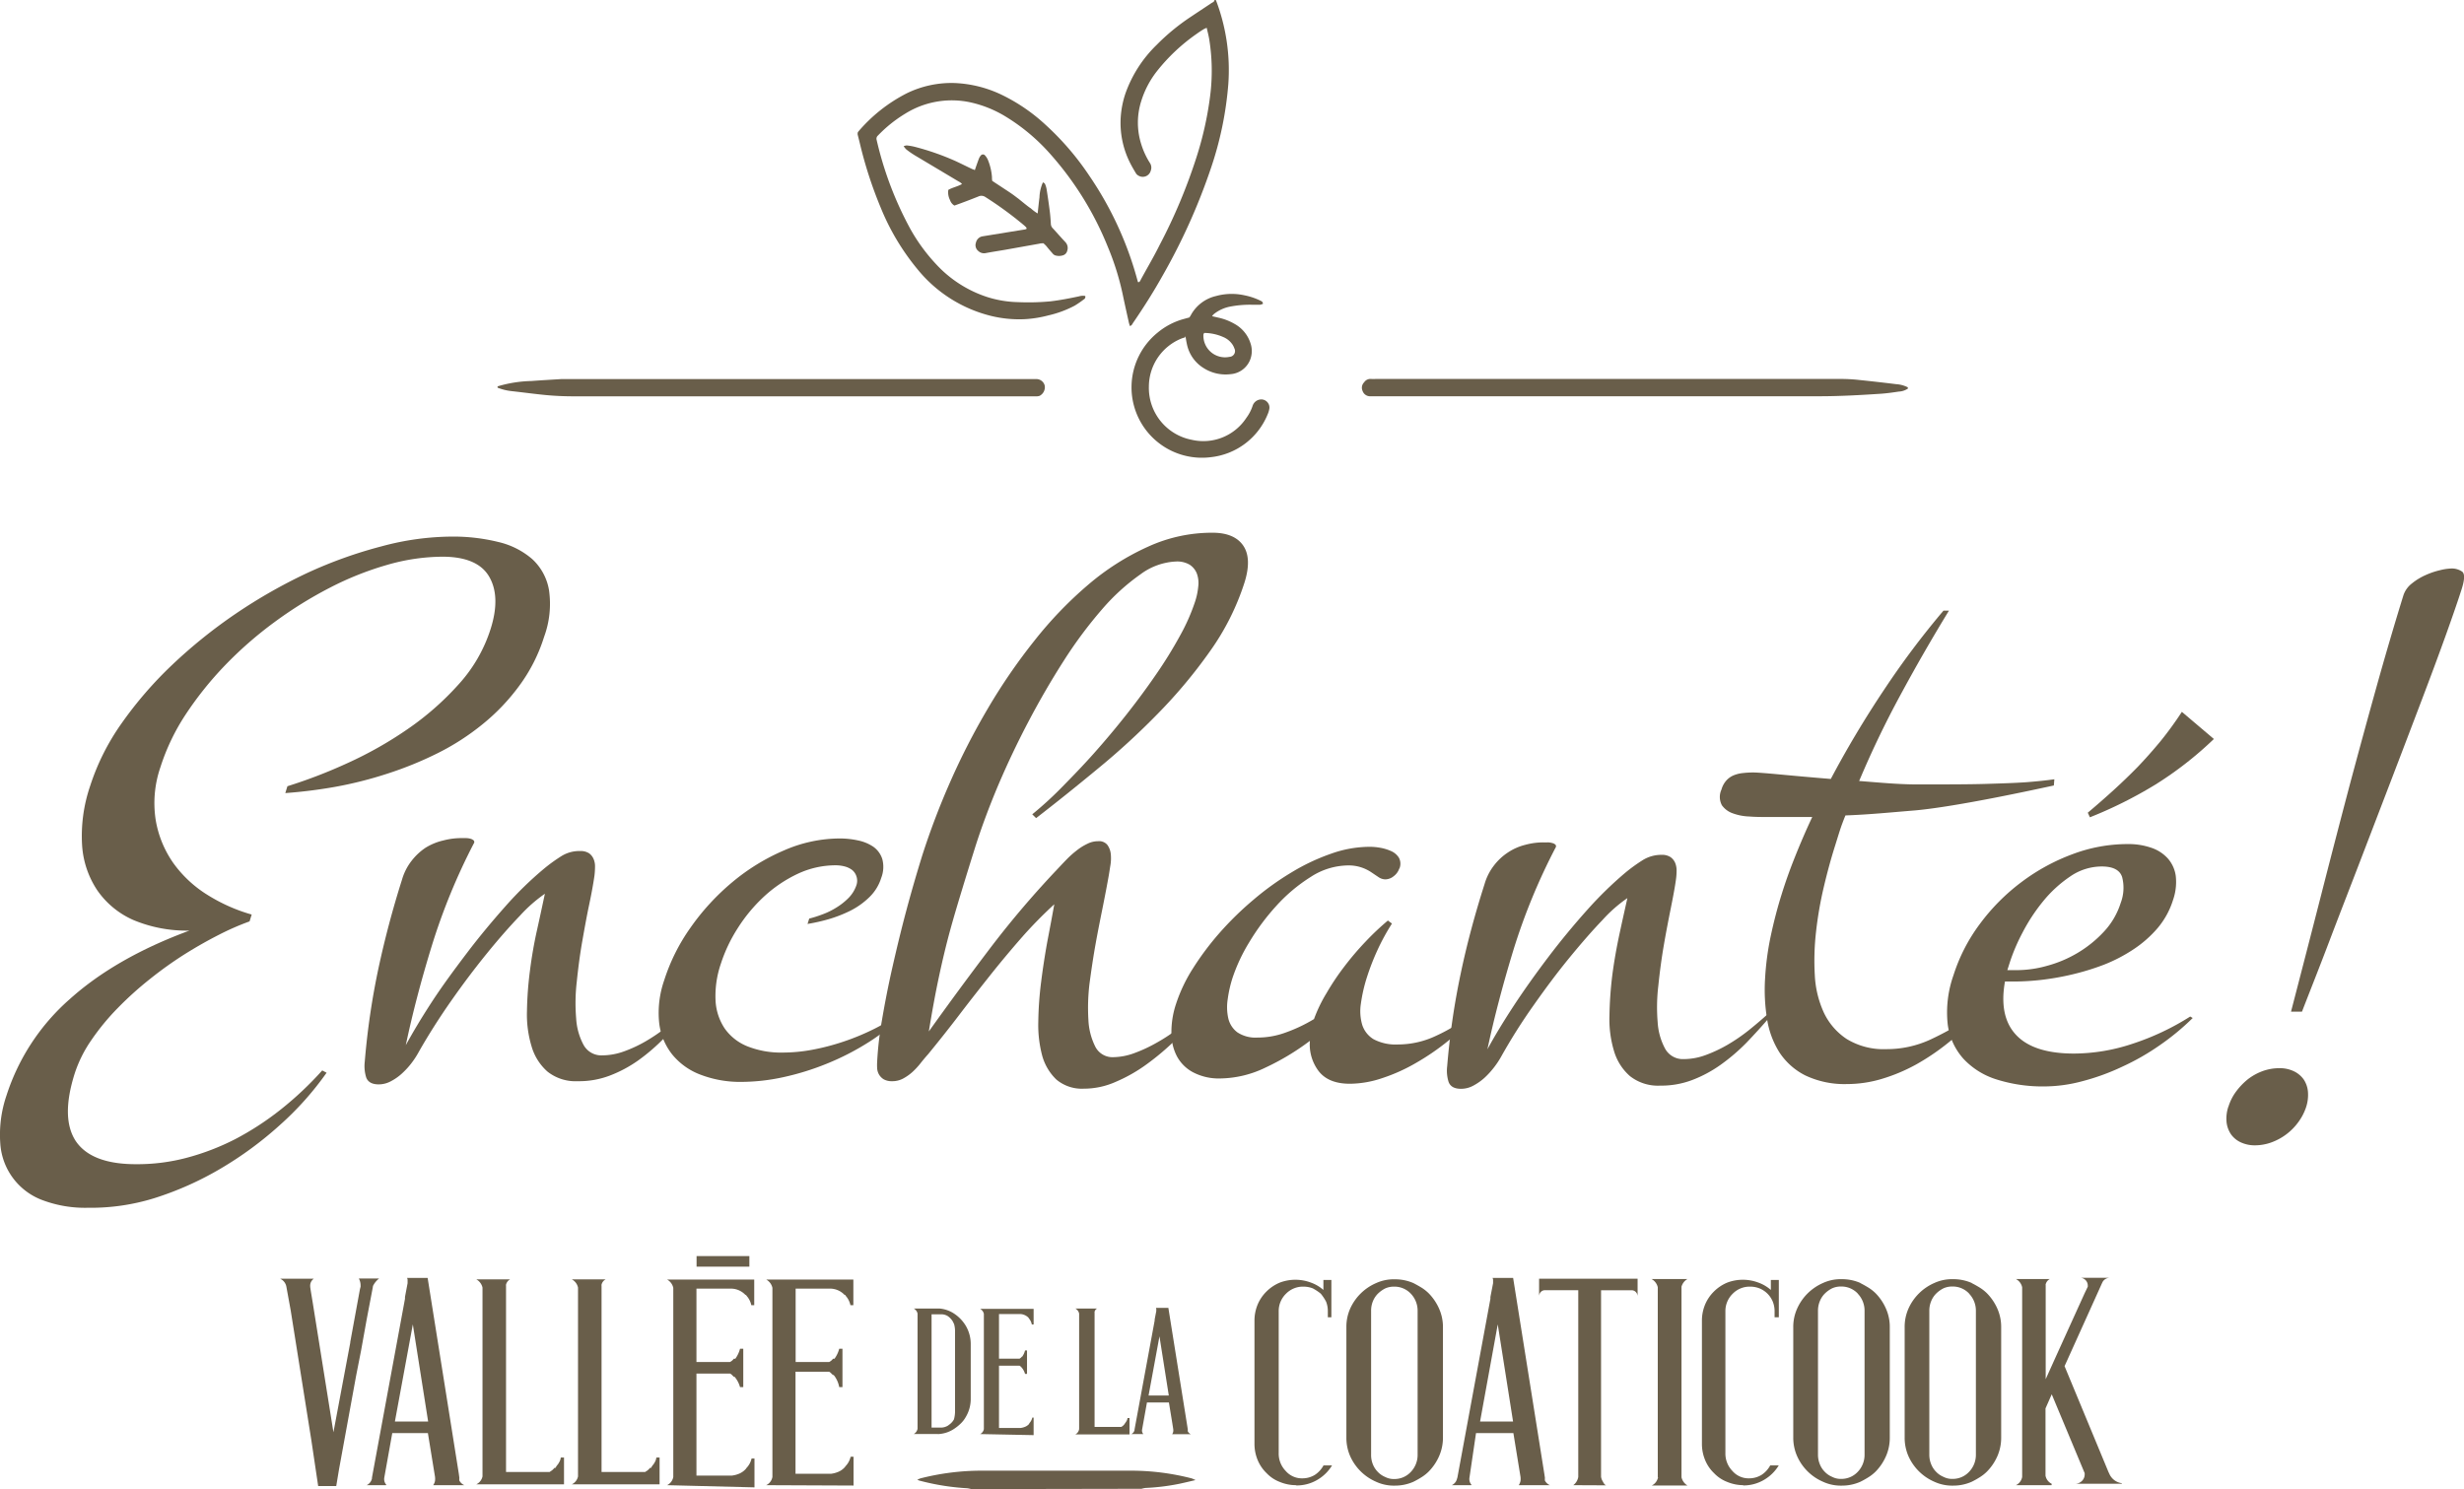 <svg xmlns="http://www.w3.org/2000/svg" viewBox="0 0 395.72 239.19"><defs><style>.cls-1,.cls-2{fill:#695e4a;}.cls-2{fill-rule:evenodd;}</style></defs><title>logo-enchante</title><g id="Layer_2" data-name="Layer 2"><g id="Layer_1-2" data-name="Layer 1"><path class="cls-1" d="M87.39,102.27a26.61,26.61,0,0,1-4,7.89,33.11,33.11,0,0,1-5.89,6.17A38.83,38.83,0,0,1,70.25,121a57.82,57.82,0,0,1-8.1,3.29,63.06,63.06,0,0,1-8.33,2.1,78.41,78.41,0,0,1-8,1l.34-1.1a81.1,81.1,0,0,0,9.66-3.72,62.07,62.07,0,0,0,9.68-5.48,45.78,45.78,0,0,0,8.16-7.17,24,24,0,0,0,5.13-8.88c1.12-3.53,1-6.34-.25-8.45s-3.74-3.15-7.38-3.17a32.48,32.48,0,0,0-8.93,1.3A50,50,0,0,0,53,94.39a66,66,0,0,0-8.92,5.54,62,62,0,0,0-8,7,55.37,55.37,0,0,0-6.32,7.92,34.35,34.35,0,0,0-4,8.39,17.71,17.71,0,0,0-.75,8.5,16.9,16.9,0,0,0,2.84,6.91,19.15,19.15,0,0,0,5.48,5.1,27.5,27.5,0,0,0,7.09,3.15l-.34,1.1a42,42,0,0,0-4.9,2.14c-1.77.9-3.6,1.93-5.5,3.12a61.78,61.78,0,0,0-5.6,4,54.48,54.48,0,0,0-5.17,4.66A37.76,37.76,0,0,0,14.72,167,20.61,20.61,0,0,0,12,172.42q-2.26,7.13.15,10.84C13.79,185.72,17,187,21.8,187a30.87,30.87,0,0,0,8.07-1,39,39,0,0,0,7.86-3,46.28,46.28,0,0,0,7.39-4.81,53.94,53.94,0,0,0,6.63-6.25l.7.37a49.09,49.09,0,0,1-7.51,8.41,57.94,57.94,0,0,1-9.53,7,51.31,51.31,0,0,1-10.6,4.73A34.42,34.42,0,0,1,14.1,194,19.42,19.42,0,0,1,7,192.84a10.42,10.42,0,0,1-6.95-9.11,19.47,19.47,0,0,1,1-7.79,34.74,34.74,0,0,1,10.16-15.46q7.39-6.64,19.21-11a22.18,22.18,0,0,1-9-1.7A13.79,13.79,0,0,1,15.62,143a14.69,14.69,0,0,1-2.44-7.31,24.84,24.84,0,0,1,1.29-9.42,37.14,37.14,0,0,1,5-10,62.41,62.41,0,0,1,8.09-9.39,81,81,0,0,1,10.25-8.27,84.31,84.31,0,0,1,11.52-6.57A71.27,71.27,0,0,1,61.3,87.75a44,44,0,0,1,11.39-1.56,30.09,30.09,0,0,1,7.31.86,12.72,12.72,0,0,1,5.46,2.74,8.74,8.74,0,0,1,2.71,5,15.36,15.36,0,0,1-.79,7.51"/><path class="cls-1" d="M110.49,162.53c-1.25,1.48-2.53,2.89-3.85,4.24a31.19,31.19,0,0,1-4.14,3.56,20.6,20.6,0,0,1-4.57,2.44,13.86,13.86,0,0,1-5.13.9,7.28,7.28,0,0,1-4.86-1.53,8.56,8.56,0,0,1-2.55-4,17.69,17.69,0,0,1-.76-5.7,57.69,57.69,0,0,1,.48-6.52c.28-2.21.66-4.41,1.14-6.55s.89-4.1,1.26-5.81a23.38,23.38,0,0,0-4,3.52q-2.51,2.61-5.35,6.11c-1.89,2.33-3.81,4.87-5.72,7.6s-3.64,5.46-5.15,8.11a13.5,13.5,0,0,1-1.15,1.79,12.41,12.41,0,0,1-1.52,1.68,8.33,8.33,0,0,1-1.81,1.29,4.11,4.11,0,0,1-2,.52c-1.06,0-1.73-.38-2-1.12a6.11,6.11,0,0,1-.23-2.52,118.69,118.69,0,0,1,2.2-15q1.53-7.14,3.79-14.27a8.92,8.92,0,0,1,1.53-3,9.51,9.51,0,0,1,2.23-2.09A9.32,9.32,0,0,1,71.2,135a11.37,11.37,0,0,1,3-.38h.6a3,3,0,0,1,.75.1,1.29,1.29,0,0,1,.53.28.39.39,0,0,1,0,.5,99.4,99.4,0,0,0-6.72,16.38q-2.57,8.34-4.19,16c1.1-2,2.5-4.37,4.22-7S73,155.7,75,153.06s4.1-5.15,6.23-7.55a56.86,56.86,0,0,1,6.17-6,26,26,0,0,1,2.77-2,5.41,5.41,0,0,1,3-.81,2.47,2.47,0,0,1,1.45.37,2.18,2.18,0,0,1,.72.93,3,3,0,0,1,.22,1.26,12,12,0,0,1-.09,1.4c-.17,1.18-.44,2.73-.84,4.61s-.76,3.9-1.13,6-.65,4.29-.87,6.43a29.35,29.35,0,0,0-.1,5.85,10.23,10.23,0,0,0,1.19,4.29,3.25,3.25,0,0,0,3,1.68,10.33,10.33,0,0,0,3.47-.63,21.18,21.18,0,0,0,3.54-1.65,28.45,28.45,0,0,0,3.4-2.33c1.12-.87,2.12-1.74,3.06-2.6Z"/><path class="cls-1" d="M145.24,162.68a28.93,28.93,0,0,1-5.68,4.69,41.8,41.8,0,0,1-6.76,3.48,42.51,42.51,0,0,1-7.08,2.19,31.93,31.93,0,0,1-6.61.74,17.77,17.77,0,0,1-6.56-1.14,10.72,10.72,0,0,1-4.58-3.25,10,10,0,0,1-2.11-5.12,15.89,15.89,0,0,1,.81-6.81A30.72,30.72,0,0,1,110.9,149a37.49,37.49,0,0,1,6.72-7.31,33.48,33.48,0,0,1,8.33-5.11,22.51,22.51,0,0,1,9-1.9,13.8,13.8,0,0,1,2.87.32,6.84,6.84,0,0,1,2.42,1A3.84,3.84,0,0,1,141.7,138a4.86,4.86,0,0,1-.17,3,7.34,7.34,0,0,1-1.9,3.1,12.25,12.25,0,0,1-3.05,2.18,21.11,21.11,0,0,1-3.51,1.37,29.35,29.35,0,0,1-3.38.76l.27-.86a18.58,18.58,0,0,0,2.11-.67,11.92,11.92,0,0,0,2.25-1.1,10.4,10.4,0,0,0,2-1.59,5.37,5.37,0,0,0,1.22-2,2.2,2.2,0,0,0,0-1.44,2.15,2.15,0,0,0-.68-1,3.34,3.34,0,0,0-1.18-.57,5.73,5.73,0,0,0-1.43-.19,14.34,14.34,0,0,0-6.12,1.36,21.41,21.41,0,0,0-5.41,3.64,25.58,25.58,0,0,0-4.24,5.1,24.47,24.47,0,0,0-2.71,5.71,15.94,15.94,0,0,0-.85,5.95,8.88,8.88,0,0,0,1.48,4.47,8.17,8.17,0,0,0,3.64,2.85,14.64,14.64,0,0,0,5.65,1,26.15,26.15,0,0,0,4.65-.43,36.59,36.59,0,0,0,5.07-1.31,37.55,37.55,0,0,0,5-2.07,26.82,26.82,0,0,0,4.41-2.75Z"/><path class="cls-1" d="M192.8,162.63a47.26,47.26,0,0,1-4,4.39,40.46,40.46,0,0,1-4.63,3.92,25.09,25.09,0,0,1-5,2.84,12.57,12.57,0,0,1-5.12,1.09,6.37,6.37,0,0,1-4.39-1.46,8.4,8.4,0,0,1-2.28-3.83,19.27,19.27,0,0,1-.63-5.46,56.62,56.62,0,0,1,.45-6.34q.41-3.27,1-6.53c.42-2.18.79-4.16,1.12-6a69.77,69.77,0,0,0-5.34,5.46c-1.68,1.93-3.35,3.92-5,6s-3.29,4.16-4.91,6.29-3.3,4.24-5,6.32c-.4.45-.8.92-1.21,1.44a12,12,0,0,1-1.31,1.42,7.69,7.69,0,0,1-1.52,1.07,3.66,3.66,0,0,1-1.77.42,2.61,2.61,0,0,1-1.36-.32,2.26,2.26,0,0,1-.74-.77,2.3,2.3,0,0,1-.29-1,8.75,8.75,0,0,1,0-1,54.64,54.64,0,0,1,.76-6.64c.45-2.67,1-5.52,1.69-8.56s1.43-6.12,2.27-9.25,1.68-6,2.52-8.71a120,120,0,0,1,4.47-11.77,111.91,111.91,0,0,1,6.06-11.83,93.12,93.12,0,0,1,7.48-10.9,63.19,63.19,0,0,1,8.65-9,40.19,40.19,0,0,1,9.61-6.11,24.7,24.7,0,0,1,10.36-2.24c2.35,0,4,.71,4.93,2.08s1,3.34.21,5.88a40,40,0,0,1-5.5,11,80.53,80.53,0,0,1-8.33,10,117.18,117.18,0,0,1-9.81,9q-5.16,4.27-9.84,7.88l-.62-.61c1.41-1.15,3-2.56,4.67-4.26s3.46-3.54,5.23-5.53,3.52-4.07,5.24-6.25,3.32-4.35,4.78-6.48a68.94,68.94,0,0,0,3.81-6.17,31.57,31.57,0,0,0,2.41-5.44,11.11,11.11,0,0,0,.52-2.46,4.47,4.47,0,0,0-.22-2.07,3,3,0,0,0-1.14-1.42,3.93,3.93,0,0,0-2.15-.53,10.31,10.31,0,0,0-5.78,2.07A33.68,33.68,0,0,0,177,97.86a69.62,69.62,0,0,0-6.11,8.2q-3,4.68-5.68,9.77t-4.91,10.33q-2.2,5.23-3.71,10c-.67,2.13-1.34,4.29-2,6.46s-1.35,4.45-2,6.82-1.25,4.9-1.82,7.57-1.09,5.56-1.6,8.67q5-7,10.11-13.72a153.18,153.18,0,0,1,10.49-12.3c.5-.53,1-1.07,1.52-1.6a14.74,14.74,0,0,1,1.61-1.44,8.64,8.64,0,0,1,1.7-1.07,3.85,3.85,0,0,1,1.76-.43,1.71,1.71,0,0,1,1.48.59,3,3,0,0,1,.55,1.44,6.81,6.81,0,0,1-.06,1.85c-.11.66-.19,1.25-.29,1.79-.21,1.19-.5,2.72-.88,4.62s-.79,3.9-1.18,6.06-.71,4.32-1,6.49a32.27,32.27,0,0,0-.18,5.88,10.63,10.63,0,0,0,1.11,4.29,3.09,3.09,0,0,0,2.88,1.68,10.14,10.14,0,0,0,3.46-.68,23.61,23.61,0,0,0,3.63-1.71,25.46,25.46,0,0,0,3.53-2.38,35.15,35.15,0,0,0,3-2.63Z"/><path class="cls-1" d="M224.71,139.54a2.51,2.51,0,0,1-.87,1.19,2.16,2.16,0,0,1-1.35.52,2,2,0,0,1-1.07-.34l-1.16-.78a6.47,6.47,0,0,0-3.76-1.12,11.19,11.19,0,0,0-6,1.85,26.37,26.37,0,0,0-5.51,4.63,36.91,36.91,0,0,0-4.38,5.89,27.9,27.9,0,0,0-2.65,5.65,19.82,19.82,0,0,0-.79,3.48,8.27,8.27,0,0,0,.1,3.09,3.92,3.92,0,0,0,1.45,2.22,5.28,5.28,0,0,0,3.23.84,13,13,0,0,0,4.53-.81,24.76,24.76,0,0,0,4.55-2.16,23.23,23.23,0,0,1,2-4.15,40,40,0,0,1,2.88-4.3,47.13,47.13,0,0,1,3.41-4,42.28,42.28,0,0,1,3.58-3.38l.65.49a34.78,34.78,0,0,0-2.35,4.31,38.63,38.63,0,0,0-1.69,4.37,25.14,25.14,0,0,0-.95,4.18,7.81,7.81,0,0,0,.22,3.43,4.22,4.22,0,0,0,1.82,2.29,7.59,7.59,0,0,0,3.9.84,14.32,14.32,0,0,0,6.15-1.4,26.91,26.91,0,0,0,5.73-3.54l.43.24a30.2,30.2,0,0,1-4.22,4.11,38.7,38.7,0,0,1-5.12,3.52,28.22,28.22,0,0,1-5.47,2.47,16.5,16.5,0,0,1-5.2.91c-2.28,0-3.94-.66-5-2a7.09,7.09,0,0,1-1.43-4.89,39.67,39.67,0,0,1-7.17,4.31,17.12,17.12,0,0,1-7.29,1.73,8.89,8.89,0,0,1-4.32-1,6.27,6.27,0,0,1-2.58-2.57,8,8,0,0,1-.88-3.78,14.34,14.34,0,0,1,.73-4.59,25.11,25.11,0,0,1,2.69-5.68,45.86,45.86,0,0,1,4.3-5.75,51.1,51.1,0,0,1,5.45-5.33,45.31,45.31,0,0,1,6.15-4.42,33.17,33.17,0,0,1,6.37-3,18.52,18.52,0,0,1,6.19-1.09,9.66,9.66,0,0,1,1.63.15,7.36,7.36,0,0,1,1.76.53,2.81,2.81,0,0,1,1.25,1.05,2,2,0,0,1,.11,1.73"/><path class="cls-1" d="M284.34,163.24q-1.9,2.21-3.85,4.24a31.1,31.1,0,0,1-4.15,3.55,20.28,20.28,0,0,1-4.57,2.45,14,14,0,0,1-5.13.9,7.28,7.28,0,0,1-4.87-1.53,8.52,8.52,0,0,1-2.55-4,17.61,17.61,0,0,1-.74-5.7,60.27,60.27,0,0,1,.46-6.54c.29-2.2.68-4.4,1.14-6.55s.9-4.09,1.28-5.8a22.73,22.73,0,0,0-4,3.52c-1.67,1.74-3.44,3.78-5.35,6.11s-3.81,4.88-5.73,7.61a92.19,92.19,0,0,0-5.13,8.11,13.85,13.85,0,0,1-1.17,1.79,13.49,13.49,0,0,1-1.53,1.69,9,9,0,0,1-1.81,1.28,4.1,4.1,0,0,1-2,.52c-1.08,0-1.73-.38-2-1.12a6,6,0,0,1-.22-2.53,118.81,118.81,0,0,1,2.19-14.95c1-4.76,2.29-9.52,3.81-14.28a8.92,8.92,0,0,1,1.52-3,9.12,9.12,0,0,1,2.25-2.09,8.8,8.8,0,0,1,2.74-1.21,11,11,0,0,1,3-.4h.59a2.43,2.43,0,0,1,.75.1,1.14,1.14,0,0,1,.54.27.4.4,0,0,1,0,.5,98.37,98.37,0,0,0-6.74,16.37c-1.7,5.57-3.11,10.91-4.19,16q1.66-3.07,4.23-7c1.71-2.6,3.58-5.22,5.59-7.87s4.09-5.16,6.23-7.55a59.93,59.93,0,0,1,6.16-6,26.39,26.39,0,0,1,2.78-2,5.66,5.66,0,0,1,3-.82,2.46,2.46,0,0,1,1.44.38,2.19,2.19,0,0,1,.73.93,3.17,3.17,0,0,1,.22,1.26,9.77,9.77,0,0,1-.1,1.39c-.16,1.19-.45,2.73-.83,4.62s-.77,3.9-1.13,6-.65,4.28-.87,6.43a29.15,29.15,0,0,0-.11,5.85,10.27,10.27,0,0,0,1.2,4.28,3.25,3.25,0,0,0,3,1.67,10.18,10.18,0,0,0,3.46-.63,22.44,22.44,0,0,0,3.53-1.65,28.75,28.75,0,0,0,3.41-2.33c1.1-.88,2.12-1.75,3.06-2.6Z"/><path class="cls-1" d="M317.28,163.38a38.49,38.49,0,0,1-4.54,4.23,36.73,36.73,0,0,1-5.11,3.43,28.18,28.18,0,0,1-5.48,2.28,19.58,19.58,0,0,1-5.53.81,14.67,14.67,0,0,1-6.69-1.39,10.73,10.73,0,0,1-4.14-3.68,13.94,13.94,0,0,1-2-5.4,29.1,29.1,0,0,1-.32-6.44,45,45,0,0,1,.91-6.86c.5-2.34,1.08-4.57,1.75-6.7q.93-3,2.16-6.06c.83-2.08,1.74-4.2,2.76-6.37-1.31,0-2.55,0-3.78,0H283.6c-.8,0-1.68,0-2.66-.08a8.52,8.52,0,0,1-2.63-.5,3.59,3.59,0,0,1-1.77-1.3,2.83,2.83,0,0,1-.07-2.53,3.64,3.64,0,0,1,.8-1.47,3.28,3.28,0,0,1,1.2-.83,5.27,5.27,0,0,1,1.48-.35,14,14,0,0,1,1.61-.09c.61,0,2.05.11,4.3.32s5,.46,8.17.72q3.84-7.26,8.51-14.26a135.79,135.79,0,0,1,9.58-12.77H313q-4.1,6.71-7.78,13.53c-2.47,4.55-4.67,9.15-6.64,13.83,2.95.22,6.11.54,9.18.55,4.51,0,8.17,0,11-.08s5.07-.16,6.73-.28c2-.16,3.43-.32,4.44-.47l-.08,1c-2.66.57-15.43,3.38-22.25,4-3.95.32-7.37.67-11.22.81-.34.82-.65,1.65-.92,2.49s-.52,1.67-.78,2.49q-.95,3-1.78,6.53a60,60,0,0,0-1.24,7.16,40.75,40.75,0,0,0-.2,7,16.33,16.33,0,0,0,1.45,6,10.39,10.39,0,0,0,3.67,4.24,11.37,11.37,0,0,0,6.38,1.63,16.7,16.7,0,0,0,7.13-1.57,47.78,47.78,0,0,0,6.85-3.92Z"/><path class="cls-1" d="M352.15,163.52a39.49,39.49,0,0,1-5.26,4.35,38.36,38.36,0,0,1-6.08,3.48,36.41,36.41,0,0,1-6.38,2.32,23.87,23.87,0,0,1-6.19.84,24.51,24.51,0,0,1-7.55-1.11,12.21,12.21,0,0,1-5.35-3.32,10.24,10.24,0,0,1-2.54-5.58,17.88,17.88,0,0,1,.93-7.85,27.81,27.81,0,0,1,4.26-8.27,32.61,32.61,0,0,1,6.64-6.68,32.19,32.19,0,0,1,8.23-4.5,25.12,25.12,0,0,1,8.9-1.62,11.21,11.21,0,0,1,3.76.6,6.23,6.23,0,0,1,2.65,1.73,5.35,5.35,0,0,1,1.26,2.8,8.71,8.71,0,0,1-.43,3.82,13,13,0,0,1-2.48,4.54,18.43,18.43,0,0,1-3.9,3.43,25.09,25.09,0,0,1-4.71,2.45,39.63,39.63,0,0,1-5.11,1.57,43,43,0,0,1-5,.88,40.32,40.32,0,0,1-4.33.26H322q-1,5.6,1.78,8.57t9.18,3a30,30,0,0,0,9.48-1.56,40.85,40.85,0,0,0,9.31-4.39Zm-29.77-7.69h1.55a18,18,0,0,0,4.81-.69,19.51,19.51,0,0,0,4.93-2.08,19.08,19.08,0,0,0,4.21-3.4,12,12,0,0,0,2.7-4.61,6.85,6.85,0,0,0,.23-4.19q-.56-1.67-3.24-1.68a8.94,8.94,0,0,0-5.12,1.62,20,20,0,0,0-4.35,4,29,29,0,0,0-3.28,5,30.24,30.24,0,0,0-2,4.65Zm12.92-25.29q2.15-1.81,4.14-3.62t3.89-3.75q1.86-1.95,3.64-4.1a56.65,56.65,0,0,0,3.44-4.73l5.14,4.36A57.32,57.32,0,0,1,346.2,126a69,69,0,0,1-10.56,5.28Z"/><path class="cls-1" d="M357.89,177.76a8,8,0,0,1,1.22-2.42,10.67,10.67,0,0,1,1.92-2,8.82,8.82,0,0,1,2.37-1.3,7.86,7.86,0,0,1,2.68-.46,5.18,5.18,0,0,1,2.29.48,4.13,4.13,0,0,1,1.6,1.32,4.2,4.2,0,0,1,.69,2,6.32,6.32,0,0,1-.29,2.43,8.64,8.64,0,0,1-1.25,2.42,9.23,9.23,0,0,1-4.36,3.28,7.81,7.81,0,0,1-2.59.46,5.3,5.3,0,0,1-2.3-.48,3.93,3.93,0,0,1-1.59-1.32,4.32,4.32,0,0,1-.7-2,6,6,0,0,1,.3-2.42M386,95.59a4,4,0,0,1,1.35-1.87,9.65,9.65,0,0,1,2.19-1.34,12.47,12.47,0,0,1,2.32-.79,8.51,8.51,0,0,1,1.74-.27,2.91,2.91,0,0,1,1.84.51c.42.35.39,1.28-.1,2.81-.54,1.7-1.36,4.09-2.47,7.19s-2.41,6.59-3.89,10.49-3.07,8.08-4.78,12.54-3.42,8.92-5.13,13.38-3.4,8.78-5,13-3.09,7.95-4.37,11.26h-1.76q2.57-9.88,4.87-18.87t4.48-17.25q2.21-8.27,4.34-15.91T386,95.59"/><path class="cls-1" d="M50,231.32l-3.31-20.81L46,206.72a1.75,1.75,0,0,0-1-1.32h5.39a1.36,1.36,0,0,0-.57,1.23v.09l.09.62.33,2,3.31,20.72,2.7-14.38v-.1l.38-2.08,1.18-6.44.1-.38v-.19a2.34,2.34,0,0,0-.28-1.13h3.26a3.37,3.37,0,0,0-1,1.23v.09l-1,5.25-.9,5-.8,4.07L54.45,236,54,238.7H51.1Z"/><path class="cls-1" d="M62,238.56H58.89a1.55,1.55,0,0,0,.85-1.09l0-.14,5.3-28.71,0-.29.42-2.22,0-.23v-.33a.71.71,0,0,0-.09-.28h3.31l5,31.41.09.66,0,.19a.18.18,0,0,0,0,.14v.14a1.65,1.65,0,0,0,.8.75h-5a1.89,1.89,0,0,0,.29-.66,2.73,2.73,0,0,0,0-.71l-.24-1.47-.9-5.53H63l-1.28,7.14,0,0a1.39,1.39,0,0,0,.33,1.18m1.37-10.17h5.34l-2.46-15.61Z"/><path class="cls-1" d="M92.83,237.24V206.82a1.94,1.94,0,0,0-1-1.32h5.72a.12.12,0,0,1-.07,0s0,0-.07,0l-.07,0s0,0-.07,0a1.28,1.28,0,0,0-.66.85v0a.18.18,0,0,0,0,.14v29.95h7l.43-.29.19-.19.19-.19a.14.14,0,0,1,.07,0s0,0,.07,0,0-.08.09-.14a1.8,1.8,0,0,1,.24-.35,1.79,1.79,0,0,0,.24-.36,1.89,1.89,0,0,0,.28-.8h.52v4.3H91.84a1.81,1.81,0,0,0,1-1.32"/><path class="cls-1" d="M173.31,229.54V211a1.19,1.19,0,0,0-.6-.81h3.48l0,0,0,0,0,0,0,0a.78.78,0,0,0-.4.52v0a.11.11,0,0,0,0,.09V229.2h4.29l.26-.17.11-.12.12-.12,0,0,0,0s0,0,.06-.09a1,1,0,0,1,.14-.21,1,1,0,0,0,.14-.22,1.12,1.12,0,0,0,.17-.49h.32v2.62H172.7a1.11,1.11,0,0,0,.6-.81"/><path class="cls-1" d="M77.49,237.24V206.82a2,2,0,0,0-1-1.32h5.72a.12.12,0,0,1-.07,0s0,0-.07,0-.06,0-.07,0,0,0-.07,0a1.29,1.29,0,0,0-.66.85v0a.19.19,0,0,0,0,.14v29.95h7l.42-.29.19-.19.19-.19s.06,0,.07,0,0,0,.07,0,0-.08.09-.14a1.76,1.76,0,0,1,.24-.35,1.72,1.72,0,0,0,.24-.36,1.88,1.88,0,0,0,.28-.8h.52v4.3H76.5a1.82,1.82,0,0,0,1-1.32"/><path class="cls-1" d="M107.13,238.56a1.82,1.82,0,0,0,1-1.32V206.86a2,2,0,0,0-1-1.33h14v4.12h-.47a3.22,3.22,0,0,0-.81-1.56.14.14,0,0,1,0-.1s-.05,0-.07,0,0,0-.07,0a3.22,3.22,0,0,0-2.18-1h-5.68v11.78h5.39a1.64,1.64,0,0,0,.61-.52.13.13,0,0,1,.07,0s0,0,.07,0l.1,0a4.72,4.72,0,0,0,.76-1.61h.52v6.17h-.52a4.33,4.33,0,0,0-.76-1.52c-.06-.06-.1-.11-.1-.14s-.05,0-.07,0,0,0-.07,0l-.28-.28a.93.93,0,0,0-.33-.24h-5.39v16.39h5.68a4.36,4.36,0,0,0,1.23-.33,3,3,0,0,0,.94-.66.77.77,0,0,0,.12-.14.33.33,0,0,1,.07-.1,3.19,3.19,0,0,0,.81-1.51h.47v4.63Z"/><path class="cls-1" d="M157.41,230.35a1.1,1.1,0,0,0,.6-.81V211.05a1.18,1.18,0,0,0-.6-.81H166v2.51h-.29a2,2,0,0,0-.49-1,.07.07,0,0,1,0-.05l0,0,0,0a2,2,0,0,0-1.32-.63h-3.46v7.17h3.29a1,1,0,0,0,.37-.32l0,0,0,0,.06,0a2.84,2.84,0,0,0,.46-1h.32v3.76h-.32a2.61,2.61,0,0,0-.46-.92s-.06-.07-.06-.08l0,0,0,0-.17-.17a.56.56,0,0,0-.2-.14h-3.29v10h3.46a2.73,2.73,0,0,0,.75-.2,1.73,1.73,0,0,0,.58-.4l.07-.09,0-.06a1.94,1.94,0,0,0,.49-.92H166v2.82Z"/><path class="cls-1" d="M123.05,238.56a1.82,1.82,0,0,0,1-1.32V206.86a2,2,0,0,0-1-1.33h14v4.12h-.47a3.23,3.23,0,0,0-.81-1.56.14.14,0,0,1,0-.1s-.05,0-.07,0a.14.14,0,0,1-.07,0,3.22,3.22,0,0,0-2.17-1h-5.68v11.78h5.39a1.63,1.63,0,0,0,.61-.52s.06,0,.07,0,0,0,.07,0l.1,0a4.74,4.74,0,0,0,.76-1.61h.52v6.17h-.52A4.34,4.34,0,0,0,134,221c-.06-.06-.1-.11-.1-.14s-.05,0-.07,0,0,0-.07,0l-.28-.28a.94.94,0,0,0-.33-.24h-5.39v16.39h5.68a4.36,4.36,0,0,0,1.23-.33,2.9,2.9,0,0,0,.94-.66.65.65,0,0,0,.12-.14.36.36,0,0,1,.07-.1,3.19,3.19,0,0,0,.81-1.51h.47v4.63Z"/><path class="cls-1" d="M147.36,229.6V211a1.2,1.2,0,0,0-.6-.81h3.86a1.41,1.41,0,0,1,.32,0,5,5,0,0,1,2.42.9,6.08,6.08,0,0,1,1.73,1.84,5.75,5.75,0,0,1,.81,3v8.7a5.65,5.65,0,0,1-.81,3,4.44,4.44,0,0,1-.77,1,7,7,0,0,1-1,.82,5,5,0,0,1-2.48.89.79.79,0,0,1-.26,0h-3.83a1.19,1.19,0,0,0,.6-.81m5-.63a2.49,2.49,0,0,0,.86-.92,5.27,5.27,0,0,0,.17-1.15V213.7a4.25,4.25,0,0,0-.15-1l-.06-.13-.06-.13-.12-.23a2.83,2.83,0,0,0-.78-.81,2,2,0,0,0-1.07-.29h-1.53v18.2h1.44a2.19,2.19,0,0,0,1.27-.37"/><path class="cls-1" d="M183.59,230.35h-1.9a.94.94,0,0,0,.52-.66l0-.09,3.23-17.49,0-.17.26-1.35,0-.14v-.2a.46.46,0,0,0-.06-.17h2l3.06,19.13.06.4,0,.12a.13.13,0,0,0,0,.09v.09a1,1,0,0,0,.49.46h-3a1.14,1.14,0,0,0,.17-.4,1.57,1.57,0,0,0,0-.43l-.14-.89-.55-3.37H184.2l-.78,4.35,0,0a.85.85,0,0,0,.2.72m.84-6.19h3.25l-1.5-9.51Z"/><path class="cls-1" d="M208.14,238.56a6.82,6.82,0,0,1-2.6-.52,5.74,5.74,0,0,1-2.13-1.42,6.15,6.15,0,0,1-1.42-2.08,6.73,6.73,0,0,1-.52-2.56V212.07a6.72,6.72,0,0,1,.52-2.55,6.45,6.45,0,0,1,1.42-2.08,6.64,6.64,0,0,1,2.13-1.42,7.07,7.07,0,0,1,5,0,6.2,6.2,0,0,1,2,1.18v-1.61h1.28v6h-.57v-.95a4.13,4.13,0,0,0-.28-1.56,7.61,7.61,0,0,0-.85-1.28,7.78,7.78,0,0,0-1.28-.85,4,4,0,0,0-1.51-.28,3.79,3.79,0,0,0-2.79,1.13,3.88,3.88,0,0,0-1.18,2.84v22.75a4,4,0,0,0,1.13,2.89,3.43,3.43,0,0,0,2.7,1.18,3.79,3.79,0,0,0,2-.57,4.22,4.22,0,0,0,1.37-1.51h1.37a6.67,6.67,0,0,1-2.36,2.32,6.47,6.47,0,0,1-3.36.9"/><path class="cls-1" d="M227,206.1q.66.34,1.3.73a6.63,6.63,0,0,1,1.16.92,8.24,8.24,0,0,1,1.66,2.46,7.24,7.24,0,0,1,.62,3V230.9a7.36,7.36,0,0,1-.62,3,8.28,8.28,0,0,1-1.66,2.46,6.49,6.49,0,0,1-1.16.92,14.36,14.36,0,0,1-1.3.73,7.29,7.29,0,0,1-3,.62,6.78,6.78,0,0,1-3-.62,8.06,8.06,0,0,1-4.16-4.11,7.32,7.32,0,0,1-.61-3V213.2a7.19,7.19,0,0,1,.61-3A8.07,8.07,0,0,1,221,206.1a6.84,6.84,0,0,1,3-.61,7.35,7.35,0,0,1,3,.61m-.42,1.7a3.6,3.6,0,0,0-2.7-1.13,3.35,3.35,0,0,0-1.42.29,4.65,4.65,0,0,0-1.18.85,3.67,3.67,0,0,0-.8,1.23,4,4,0,0,0-.28,1.51v23.13a4,4,0,0,0,.28,1.52,3.64,3.64,0,0,0,.8,1.23,3.47,3.47,0,0,0,1.18.81,2.94,2.94,0,0,0,1.42.33,3.58,3.58,0,0,0,2.7-1.14,3.94,3.94,0,0,0,1.09-2.74V210.55a3.94,3.94,0,0,0-1.09-2.75"/><path class="cls-1" d="M236.28,238.56h-3.12a1.54,1.54,0,0,0,.85-1.09l.05-.14,5.3-28.71,0-.29.43-2.22,0-.23v-.33a.75.75,0,0,0-.09-.28h3.31l5,31.41.1.66,0,.19a.19.19,0,0,0,0,.14v.14a1.66,1.66,0,0,0,.8.75h-5a1.9,1.9,0,0,0,.28-.66,2.61,2.61,0,0,0,0-.71l-.24-1.47-.9-5.53h-6L236,237.33l0,0a1.41,1.41,0,0,0,.33,1.18m1.37-10.17H243l-2.46-15.61Z"/><path class="cls-1" d="M252.67,238.56a2.09,2.09,0,0,0,.8-1.32v-30h-5.35a.91.91,0,0,0-.66.28,1,1,0,0,0-.28.71V205.4H263v2.84a1,1,0,0,0-.29-.71.91.91,0,0,0-.66-.28h-4.92v29.95a1.88,1.88,0,0,0,.28.76,2.86,2.86,0,0,0,.21.36.8.8,0,0,0,.31.26l-.81,0v0Z"/><path class="cls-1" d="M266.24,237.28V206.77a2,2,0,0,0-1-1.32H271a2.05,2.05,0,0,0-.95,1.23v30.61a2.12,2.12,0,0,0,.95,1.32h-5.72a1.83,1.83,0,0,0,1-1.32"/><path class="cls-1" d="M280,238.56a6.83,6.83,0,0,1-2.6-.52,5.74,5.74,0,0,1-2.13-1.42,6.15,6.15,0,0,1-1.42-2.08,6.75,6.75,0,0,1-.52-2.56V212.07a6.74,6.74,0,0,1,.52-2.55,6.47,6.47,0,0,1,1.42-2.08,6.64,6.64,0,0,1,2.13-1.42,7.07,7.07,0,0,1,5,0,6.17,6.17,0,0,1,2,1.18v-1.61h1.28v6H285v-.95a4.11,4.11,0,0,0-.29-1.56,3.89,3.89,0,0,0-2.13-2.13,4,4,0,0,0-1.51-.28,3.79,3.79,0,0,0-2.79,1.13,3.88,3.88,0,0,0-1.18,2.84v22.75a4,4,0,0,0,1.13,2.89,3.44,3.44,0,0,0,2.7,1.18,3.78,3.78,0,0,0,2-.57,4.16,4.16,0,0,0,1.37-1.51h1.37a6.68,6.68,0,0,1-2.36,2.32,6.47,6.47,0,0,1-3.36.9"/><path class="cls-1" d="M298.78,206.1q.66.34,1.3.73a6.67,6.67,0,0,1,1.16.92,8.19,8.19,0,0,1,1.65,2.46,7.17,7.17,0,0,1,.61,3V230.9a7.3,7.3,0,0,1-.61,3,8.23,8.23,0,0,1-1.65,2.46,6.52,6.52,0,0,1-1.16.92,14.21,14.21,0,0,1-1.3.73,7.29,7.29,0,0,1-3,.62,6.79,6.79,0,0,1-3-.62,8,8,0,0,1-4.16-4.11,7.27,7.27,0,0,1-.62-3V213.2a7.14,7.14,0,0,1,.62-3,8.13,8.13,0,0,1,1.7-2.46,8.25,8.25,0,0,1,2.46-1.66,6.84,6.84,0,0,1,3-.61,7.35,7.35,0,0,1,3,.61m-.42,1.7a3.6,3.6,0,0,0-2.7-1.13,3.35,3.35,0,0,0-1.42.29,4.57,4.57,0,0,0-1.18.85,3.62,3.62,0,0,0-.8,1.23,4,4,0,0,0-.29,1.51v23.13a4,4,0,0,0,.29,1.52,3.59,3.59,0,0,0,.8,1.23,3.44,3.44,0,0,0,1.18.81,2.94,2.94,0,0,0,1.42.33,3.59,3.59,0,0,0,2.7-1.14,3.93,3.93,0,0,0,1.09-2.74V210.55a3.93,3.93,0,0,0-1.09-2.75"/><path class="cls-1" d="M316.66,206.1c.44.22.88.47,1.3.73a6.64,6.64,0,0,1,1.16.92,8.24,8.24,0,0,1,1.66,2.46,7.25,7.25,0,0,1,.61,3V230.9a7.38,7.38,0,0,1-.61,3,8.28,8.28,0,0,1-1.66,2.46,6.5,6.5,0,0,1-1.16.92,14.08,14.08,0,0,1-1.3.73,7.28,7.28,0,0,1-3,.62,6.79,6.79,0,0,1-3-.62,8.05,8.05,0,0,1-4.16-4.11,7.33,7.33,0,0,1-.61-3V213.2a7.2,7.2,0,0,1,.61-3,8.07,8.07,0,0,1,4.16-4.12,6.85,6.85,0,0,1,3-.61,7.34,7.34,0,0,1,3,.61m-.42,1.7a3.59,3.59,0,0,0-2.7-1.13,3.35,3.35,0,0,0-1.42.29,4.64,4.64,0,0,0-1.18.85,3.65,3.65,0,0,0-.8,1.23,4,4,0,0,0-.29,1.51v23.13a4,4,0,0,0,.29,1.52,3.61,3.61,0,0,0,.8,1.23,3.47,3.47,0,0,0,1.18.81,2.93,2.93,0,0,0,1.42.33,3.58,3.58,0,0,0,2.7-1.14,3.93,3.93,0,0,0,1.09-2.74V210.55a3.94,3.94,0,0,0-1.09-2.75"/><path class="cls-1" d="M329.48,238.56h-5.72a1.82,1.82,0,0,0,1-1.32V206.77a1.94,1.94,0,0,0-1-1.32h5.72s-.05,0-.07,0,0,0-.07,0-.05,0-.07,0,0,0-.07,0a1.29,1.29,0,0,0-.66.85v0a.19.19,0,0,0,0,.14v15l0,.09,1.75-3.88,4.49-9.89.52-1.09,0-.14a1.26,1.26,0,0,0-1.09-1.28h4.59a1.35,1.35,0,0,0-1.09.61l-.14.28-1.13,2.51-4.87,10.79,7.05,17,.14.29a2.54,2.54,0,0,0,2,1.51v.09h-7.52a1.55,1.55,0,0,0,1.14-.47,1.47,1.47,0,0,0,.42-1.09v-.14l-2.17-5.2-3.12-7.47-1,2.27v10.79a1.81,1.81,0,0,0,1,1.32"/><path class="cls-2" d="M195.27,0a31.44,31.44,0,0,1,2,13.49A55.52,55.52,0,0,1,194.48,27a98.14,98.14,0,0,1-7.74,17.23c-1.47,2.63-3.08,5.17-4.78,7.65-.12.18-.2.44-.51.48-.07-.25-.15-.5-.2-.75-.32-1.45-.65-2.91-.95-4.36a42.68,42.68,0,0,0-2.38-7.59,51.1,51.1,0,0,0-9.11-14.77,31.35,31.35,0,0,0-7.34-6.19,18.49,18.49,0,0,0-5.67-2.27,14.14,14.14,0,0,0-10.44,1.84A21.39,21.39,0,0,0,141,21.77a.67.67,0,0,0-.21.71,56.06,56.06,0,0,0,5.41,14.29,28.74,28.74,0,0,0,4.18,5.71,19.23,19.23,0,0,0,8.26,5.26,17.53,17.53,0,0,0,4.83.79,37.67,37.67,0,0,0,5.25-.13c1.54-.18,3.06-.48,4.57-.8a2.18,2.18,0,0,1,1-.06.47.47,0,0,1-.24.56,15.92,15.92,0,0,1-1.46,1,17.12,17.12,0,0,1-4.26,1.57,18.79,18.79,0,0,1-3.8.6,19.11,19.11,0,0,1-5.22-.49,22,22,0,0,1-11.95-7.52,37.89,37.89,0,0,1-5.91-9.89,67.37,67.37,0,0,1-3.33-10.23c-.12-.51-.25-1-.38-1.53a1.44,1.44,0,0,1,0-.25.54.54,0,0,1,.07-.18A25.27,25.27,0,0,1,145.6,15a16.34,16.34,0,0,1,7.8-1.66,19.31,19.31,0,0,1,7.27,1.79,28.71,28.71,0,0,1,7.23,4.9A44.32,44.32,0,0,1,175,28.31a55.19,55.19,0,0,1,7.27,15.29c.17.56.32,1.12.48,1.68,0,0,0,0,.07.06.26-.05.33-.3.43-.49,1-1.84,2.08-3.66,3-5.52a87.84,87.84,0,0,0,5.92-14.12,54.48,54.48,0,0,0,2.17-9.73,31.83,31.83,0,0,0-.15-9.25c-.1-.57-.25-1.14-.39-1.76a4.15,4.15,0,0,0-.49.22c-.37.23-.74.47-1.1.73a29.84,29.84,0,0,0-6.48,6.11,15,15,0,0,0-2.45,4.72,11.42,11.42,0,0,0,0,6.9,12.4,12.4,0,0,0,1.38,3,1.35,1.35,0,0,1,.16,1.24,1.33,1.33,0,0,1-2,.81,1,1,0,0,1-.42-.42c-.33-.55-.66-1.11-.94-1.68a14.25,14.25,0,0,1-1.47-7.3,15.13,15.13,0,0,1,.75-3.77,20.32,20.32,0,0,1,5-7.8,34.15,34.15,0,0,1,5.4-4.46c1.14-.76,2.29-1.52,3.43-2.28.18-.12.45-.18.46-.47Z"/><path class="cls-2" d="M79.91,62.06a20.42,20.42,0,0,1,5.43-.86c1.6-.12,3.2-.21,4.81-.31.35,0,.7,0,1.05,0h75.19a1.38,1.38,0,0,1,1.4,1.08,1.57,1.57,0,0,1-.82,1.61,1.52,1.52,0,0,1-.6.08H92.05c-1.49,0-3-.07-4.46-.21-1.83-.18-3.65-.43-5.48-.63a8.74,8.74,0,0,1-2.2-.55Z"/><path class="cls-2" d="M306.42,62.41a2.86,2.86,0,0,1-1.48.49c-.92.14-1.85.27-2.78.34-3.32.22-6.64.41-10,.41q-35.62,0-71.25,0c-.26,0-.53,0-.79,0a1.27,1.27,0,0,1-1.29-.86,1.23,1.23,0,0,1,.25-1.38,1.21,1.21,0,0,1,1.13-.54,5.88,5.88,0,0,0,.7,0h56.53q9.2,0,18.4,0a26.63,26.63,0,0,1,2.71.16q3,.31,6,.68a4.77,4.77,0,0,1,1.84.5Z"/><path class="cls-2" d="M156,239.19a4.87,4.87,0,0,0-.68-.14,37.86,37.86,0,0,1-7.09-1.08l-.59-.15-.32-.12a3,3,0,0,1,.49-.23,39.53,39.53,0,0,1,9.79-1.24h24.18a38.83,38.83,0,0,1,9.61,1.24,4.84,4.84,0,0,1,.61.27c-.94.22-1.73.41-2.52.58A34.9,34.9,0,0,1,184,239a4,4,0,0,0-.67.14Z"/><path class="cls-2" d="M190.31,54.2a4.73,4.73,0,0,0-.6.19,8.35,8.35,0,0,0-5.2,7.69,8.49,8.49,0,0,0,6.87,8.56,8.26,8.26,0,0,0,8.8-3.54,6.83,6.83,0,0,0,1-1.94,1.48,1.48,0,0,1,1.49-1,1.33,1.33,0,0,1,1.17,1,1.36,1.36,0,0,1,0,.6,4,4,0,0,1-.27.83,11.15,11.15,0,0,1-9.07,6.84,11.31,11.31,0,0,1-8.59-20,11.18,11.18,0,0,1,4.16-2.18l.95-.26c.09-.14.19-.28.27-.44a6.19,6.19,0,0,1,4-3,9.5,9.5,0,0,1,4.6-.11,10.42,10.42,0,0,1,2.48.83c.2.1.45.17.46.53a1.8,1.8,0,0,1-.45.15c-.44,0-.88,0-1.31,0a16.86,16.86,0,0,0-3.57.31,6,6,0,0,0-2.59,1.22,2.2,2.2,0,0,0-.25.31l1,.23a9,9,0,0,1,2.6,1,5.43,5.43,0,0,1,2.59,3.18,3.83,3.83,0,0,1-.14,2.74,3.68,3.68,0,0,1-3.08,2.16,6.56,6.56,0,0,1-4.36-1,5.88,5.88,0,0,1-2.66-3.86c-.09-.4-.15-.8-.22-1.24m3-.51a1.1,1.1,0,0,0-.12.24,3.48,3.48,0,0,0,4.19,3.59.93.93,0,0,0,.78-1.36,2.7,2.7,0,0,0-.26-.55,3.32,3.32,0,0,0-1.52-1.27,7.65,7.65,0,0,0-3.07-.66"/><path class="cls-2" d="M167.55,39.08c-.21,0-.42,0-.62.06l-5.6,1c-1,.17-2,.32-3,.51a1.34,1.34,0,0,1-1.21-.33,1.2,1.2,0,0,1-.38-1.35,1.3,1.3,0,0,1,1-1l4.49-.73,2.42-.39a1.15,1.15,0,0,0,.24-.11.8.8,0,0,0-.1-.24,6.07,6.07,0,0,0-.52-.47,58.36,58.36,0,0,0-6-4.37,1.13,1.13,0,0,0-1.14-.1c-1.27.51-2.56,1-3.85,1.46a1.57,1.57,0,0,1-.7-.87,2.71,2.71,0,0,1-.28-1.65c.67-.39,1.46-.52,2.2-.94a1.79,1.79,0,0,0-.26-.24L147,25c-.5-.3-1-.64-1.45-1a2.79,2.79,0,0,1-.42-.52,1.65,1.65,0,0,1,.48-.12,8.83,8.83,0,0,1,1.21.2,41.06,41.06,0,0,1,6.77,2.37c.87.41,1.73.84,2.6,1.25.1,0,.21.08.37.14l.23-.67c.15-.41.29-.83.45-1.23a1.69,1.69,0,0,1,.28-.44.43.43,0,0,1,.69,0,2.55,2.55,0,0,1,.46.73,9.06,9.06,0,0,1,.64,2.72c0,.2,0,.4.05.63l1.1.72,1,.66c.37.24.73.48,1.09.73s.65.49,1,.74l1,.81c.32.25.64.52,1,.75a7,7,0,0,0,1.1.82c.1-.92.18-1.75.29-2.58a6.34,6.34,0,0,1,.56-2.43c.13.1.28.15.32.25a3.56,3.56,0,0,1,.26.83c.19,1.18.36,2.37.51,3.55.09.69.14,1.4.18,2.09a1.06,1.06,0,0,0,.33.69c.67.73,1.32,1.48,2,2.2a1.37,1.37,0,0,1,.3,1.38,1,1,0,0,1-.68.74,2.12,2.12,0,0,1-1.29,0,1,1,0,0,1-.4-.32c-.35-.39-.69-.79-1-1.18-.13-.15-.29-.28-.44-.43"/><rect class="cls-1" x="111.87" y="201.76" width="8.48" height="1.7"/></g></g></svg>